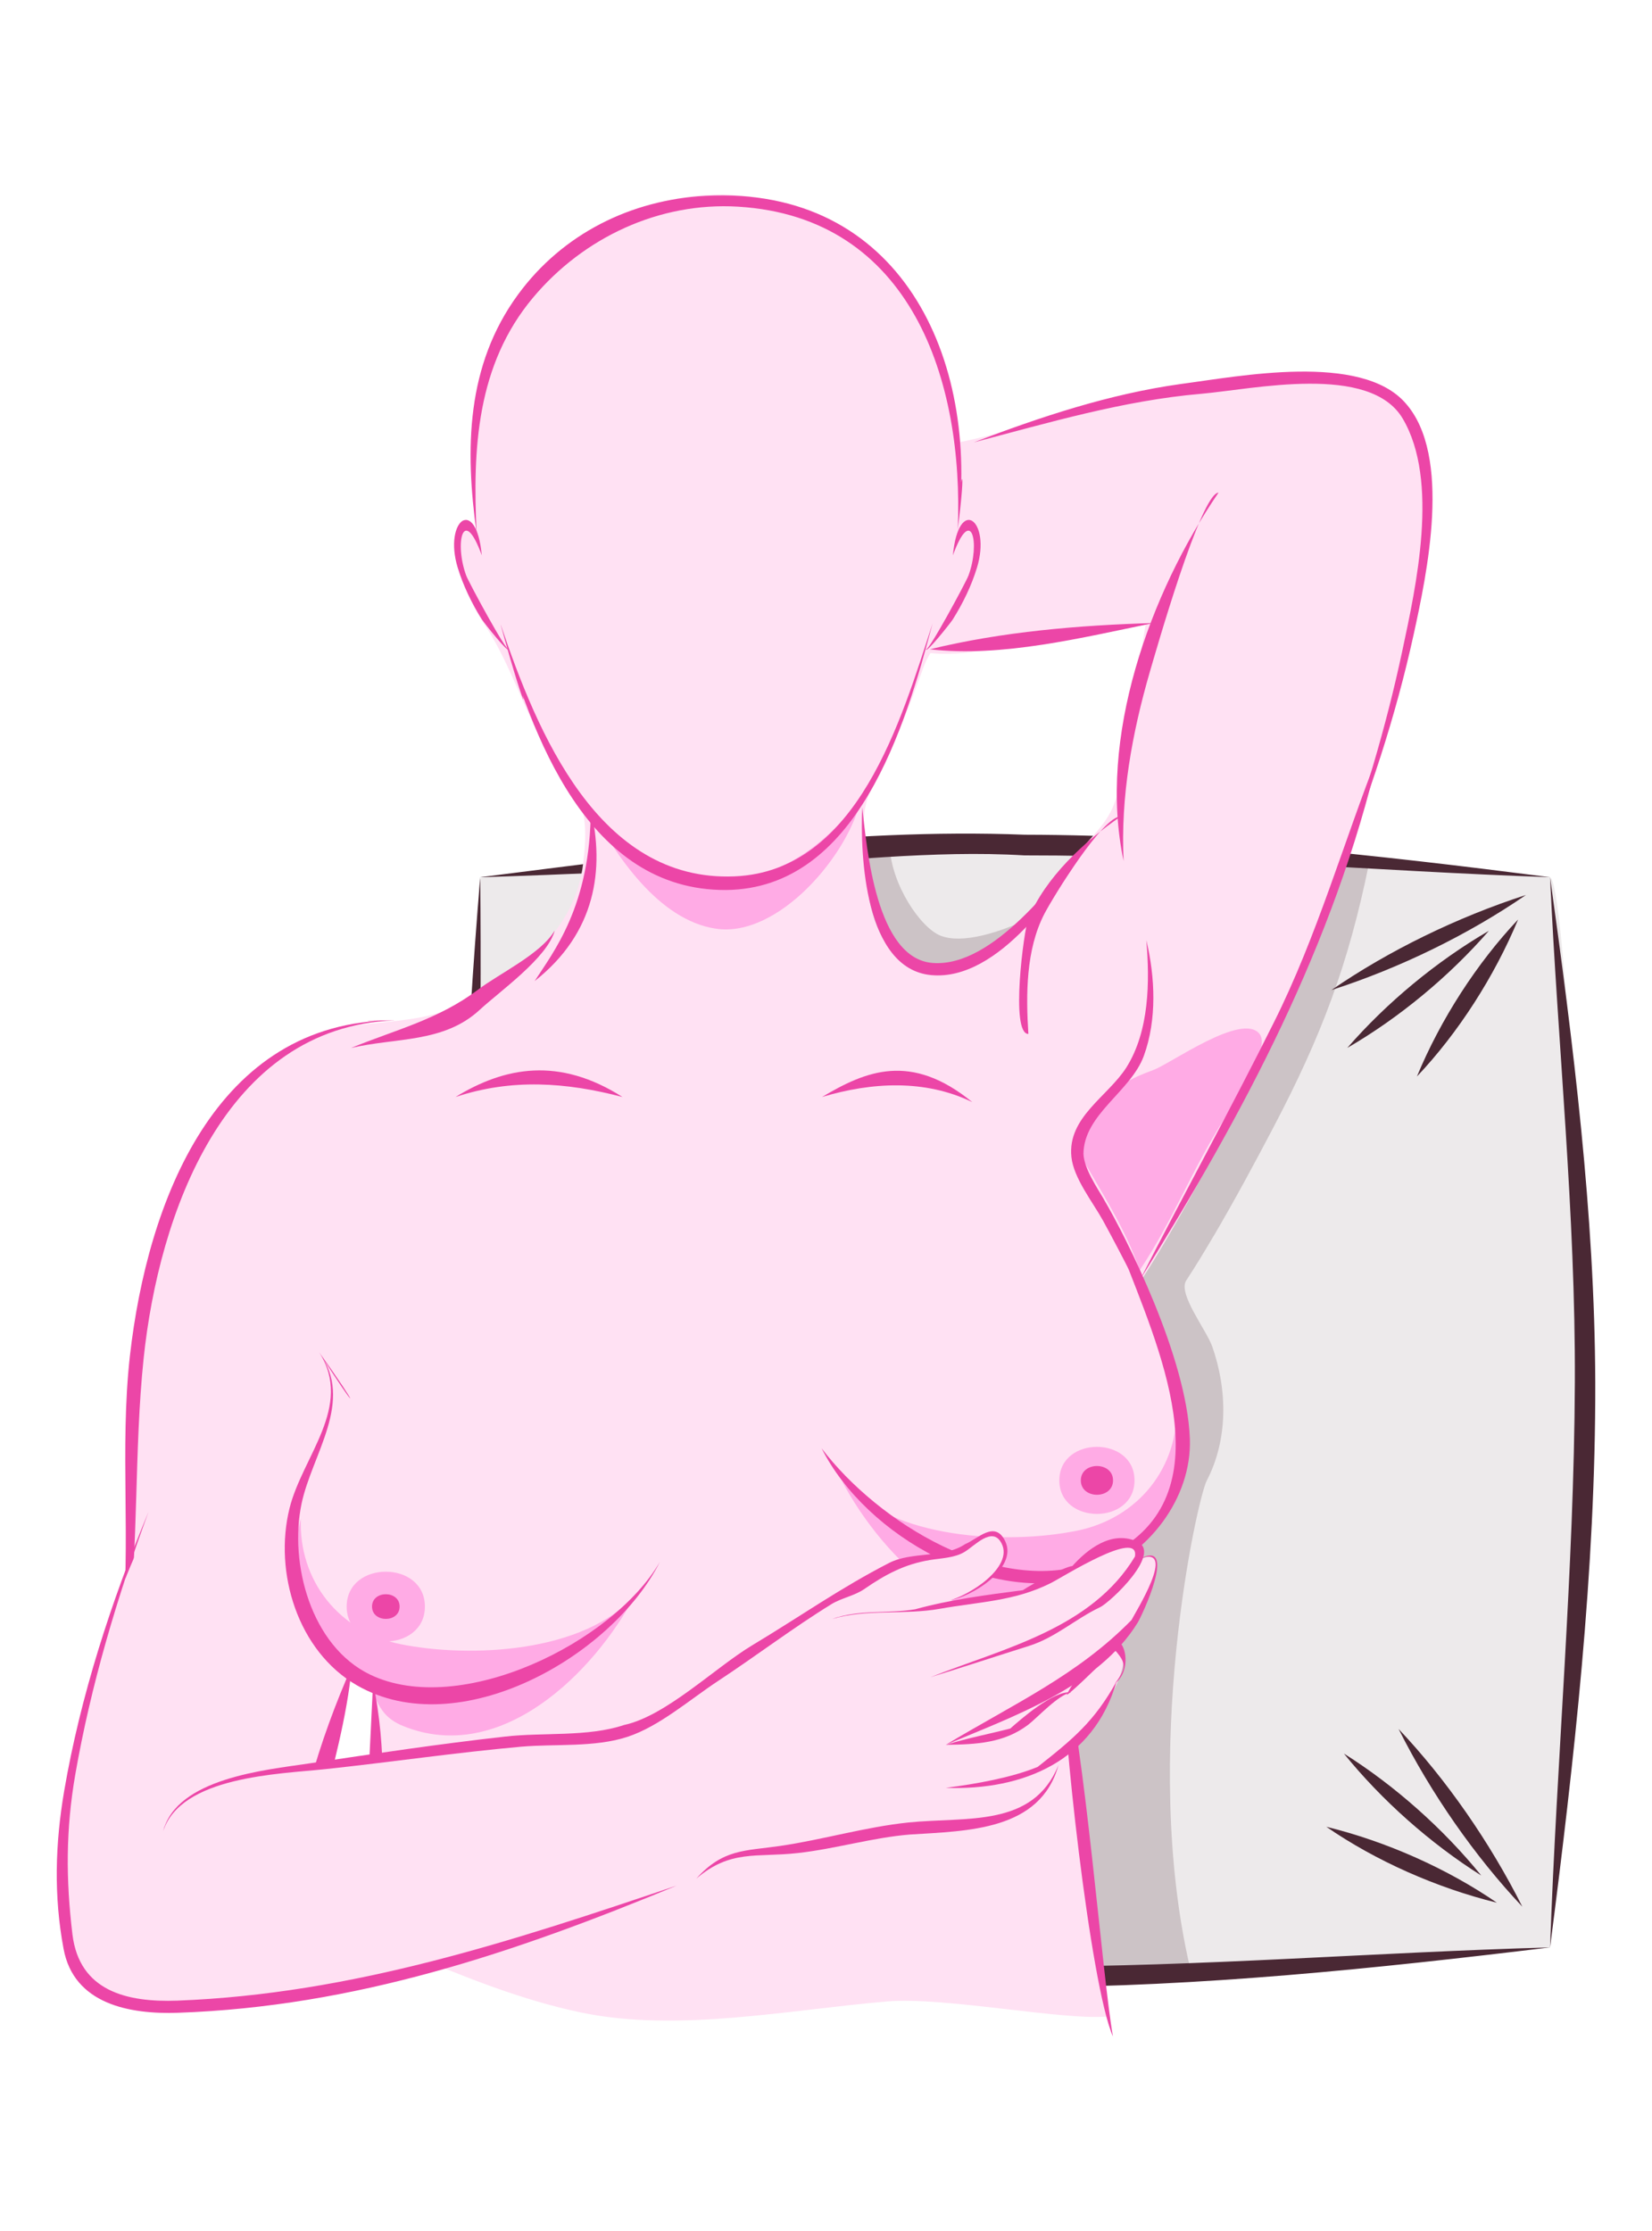 <?xml version="1.0" encoding="UTF-8"?>
<svg xmlns="http://www.w3.org/2000/svg" version="1.1" viewBox="0 0 200 270">
  <defs>
    <style>
      .cls-1 {
        fill: #ffabe5;
      }

      .cls-2 {
        fill: #ec46a7;
      }

      .cls-3, .cls-4 {
        fill: #4a2834;
      }

      .cls-4 {
        opacity: .2;
      }

      .cls-5 {
        fill: #ffe1f3;
      }

      .cls-6 {
        opacity: .1;
      }
    </style>
  </defs>
  <!-- Generator: Adobe Illustrator 28.7.1, SVG Export Plug-In . SVG Version: 1.2.0 Build 142)  -->
  <g>
    <g id="_Ñëîé_6" data-name="Ñëîé_6">
      <g>
        <g class="cls-6">
          <path class="cls-3" d="M187.66,235.68c-18.81,1.4-37.64,2.78-56.49,3.42-20.96.71-42.08-1.31-62.98-2.72-3.02-.2-6.04-.41-9.07-.63-1.57-.11-1.02-1.06-1.08-2.58-.35-9.81-.68-19.62-.97-29.42-.65-21.51-.73-42.88-.07-64.38.31-10.01.65-20.03,1.02-30.04.02-.67-.34-3.13.49-3.2,2.96-.23,5.92-.46,8.88-.67,21.07-1.56,42.43-3.81,63.58-3.03,18.9.7,37.8,2.2,56.65,3.73,1.94.16,3.96,50.56,4.14,55.09.96,24.7-2.09,49.82-4.09,74.43Z"/>
        </g>
        <path class="cls-4" d="M146.92,149.61c2.54-4.33,4.92-8.74,7.25-13.18,5.84-11.12,9.08-19.72,11.58-31.99-10.62-1.14-18.22-1.88-28.72-2.43,0,0,0,0,0,0-.28.31-.56.64-.86,1-4.25,5.08-17.17,12.26-22.3,10.23-2.45-.97-5.94-6.2-6.15-10.73-.72.09-7.14.38-11.96.33.29,11.34,5.3,112.99,8.01,135.17,3.1-.45,31.78.03,40.3.13-6.03-25.92.89-56.77,2.02-58.94,2.6-4.99,2.51-10.98.68-16.21-.72-2.07-4.22-6.43-3.15-8.04,1.15-1.75,2.23-3.54,3.29-5.34Z"/>
        <g>
          <path class="cls-3" d="M58.14,106.16c21.49-2.69,44.24-5.99,65.92-5.14,21.17.04,42.62,2.46,63.59,5.14-21.19-.73-42.44-2.66-63.64-2.64-11.08-.67-22.61.79-33.69,1.31-10.73.5-21.45.99-32.19,1.34Z"/>
          <path class="cls-3" d="M58.14,235.68c-3.55-43.24-3.6-86.28,0-129.52.21,20.83-.3,41.66-.55,62.49-.27,22.34.79,44.69.55,67.03Z"/>
          <path class="cls-3" d="M187.66,235.68c-21.01,2.55-42.43,4.78-63.62,4.81-21.75.69-44.32-2.26-65.9-4.81,10.03.25,20.05.64,30.08,1.05,11.79.49,24.03,1.96,35.82,1.27,21.2.02,42.43-1.73,63.62-2.32Z"/>
          <path class="cls-3" d="M187.66,106.16c2.8,20.12,5.41,40.79,5.47,61.14.06,22.74-2.57,45.85-5.47,68.38.8-22.78,2.9-45.59,3-68.38.09-20.36-2.07-40.8-3-61.14Z"/>
        </g>
        <path class="cls-5" d="M116.57,53.42c-6.21,1.35-12.9,19.93-7.54,24.29,3.18,2.59,10.17.94,13.76.44,5.33-.74,10.59-1.95,15.92-2.64-1.15,6.64-1.89,13.38-3.3,19.98-.78,3.68-2.51,4.88-4.82,7.65-4.25,5.08-13.14,18.15-21.07,13.23-4.27-2.65-4.71-9.34-4.91-13.87-.2-4.29-.01-5.72,2.03-9.51,2.11-3.9,3.65-8.07,5.16-12.23,1.03-2.83,3.28-4.4,4.68-7.26,1.44-2.95,1.33-5.69,1.71-8.99.44-3.83-2.82,3.69-2.1-1.6.87-6.41-1-14.97-3.52-20.96-4-9.5-10.64-16.42-20.91-18.05-9.61-1.52-18.32,1.86-25.41,8.62-9.58,9.13-9.64,19.85-8.54,31.99-1.07-2.18-2.5-2.2-2.25.76.32,3.76.87,6.84,2.96,9.94,3.02,4.46,4.57,9.41,7.05,14.25,1.08,2.11,2.28,4.19,3.8,6.02,1.94,2.33,1.69,6.07,1.33,9.03-.99,8.1-7.37,12.86-14.07,16.64-6.21,3.51-13.02,1.7-19.48,4.54-18.88,8.28-20.41,36.64-21.37,54.11-.33,6.12-.41,12.25-.26,18.37-1.79,5.16-3.57,10.32-5.25,15.52-.82,2.55-1.69,5.11-2.3,7.72,5.81-1.55,8.78.58,12.38,4.55,4.13,4.54,11.85,3.14,16.44.04,1.47-.99,1.91-7.87,2.29-9.53,1.25-5.42,2.46-10.88,4.1-16.19,2.29,2,1.93,4.11,2.12,7.17.4,6.39.67,12.8.6,19.21-.03,2.65-.12,5.31-.37,7.96.58.8,3.18,1.42,4.04,1.78,6.73,2.86,13.75,5.68,20.94,7.17,11.67,2.42,25.14-.35,36.99-1.35,6.93-.59,21.32,2.32,26.72,1.82-2.27-10.6-3.86-25.37-3.61-35.9.16-6.76-.49-15.1,1.26-21.7-.17.63,3.53-1.33,3.97-1.63,2.02-1.39,3.65-3.29,4.79-5.46,2.6-4.99,2.51-10.98.68-16.2-.72-2.07-4.22-6.43-3.15-8.05,1.15-1.75,2.23-3.54,3.29-5.34,2.54-4.33,4.92-8.74,7.25-13.18,6.09-11.58,11.58-22.46,15.26-34.97,3.56-12.11,19.23-52.05-.92-55.56-15.3-2.66-31.64,4.17-46.38,7.39-4.39.96,3.55-.78,0,0Z"/>
        <g>
          <g>
            <path class="cls-1" d="M36.42,183.79c-.28,7.55,4.67,13.69,12.07,15.19,8.34,1.69,22.35,1.1,28.46-6.04-5.05,9.57-16.37,20.74-28.16,15.94-3.9-1.59-2.82-4.57-5.88-6.93-5.66-4.36-8.5-11.13-6.48-18.17Z"/>
            <path class="cls-1" d="M71.52,97.9c3.07,5.69,8.22,13.44,15.13,14.49,7.59,1.16,16.21-9.03,17.62-15.88-5.35,7.22-12.6,11.66-21.66,9.16-4.36-1.2-8.74-3.78-11.08-7.77Z"/>
          </g>
          <path class="cls-1" d="M130.55,139.33c1.37-5.46,3.7-7.9,9.04-9.82,2.1-.75,10.8-7.06,12.9-4.38,1.47,1.87-3.38,8.9-4.27,10.28-3.96,6.18-6.18,12.23-10.25,18.33-1.66-5.03-4.86-9.81-7.43-14.41Z"/>
          <path class="cls-1" d="M142.45,170.06c.28,7.55-4.67,13.69-12.07,15.19-8.34,1.69-22.35,1.1-28.46-6.04,5.02,9.51,16.32,20.72,28.06,15.99,3.77-1.52,2.74-4.55,5.76-6.86,5.71-4.37,8.75-11.17,6.7-18.29Z"/>
          <g>
            <path class="cls-1" d="M41.97,194.43c0-5.63,9.47-5.63,9.47,0s-9.47,5.63-9.47,0Z"/>
            <path class="cls-2" d="M45.04,194.43c0-1.99,3.34-1.99,3.34,0s-3.34,1.99-3.34,0Z"/>
            <path class="cls-1" d="M128.25,179.16c0-5.41,9.1-5.41,9.1,0s-9.1,5.41-9.1,0Z"/>
            <path class="cls-2" d="M130.85,179.16c0-2.32,3.9-2.32,3.9,0s-3.9,2.32-3.9,0Z"/>
          </g>
        </g>
        <g>
          <path class="cls-2" d="M71.52,97.9c1.68,7.31.64,14.97-6.79,20.83,2.18-3.42,6.79-9.04,6.79-20.83Z"/>
          <path class="cls-2" d="M35.3,230.74c0-9.62,3.45-20.35,7.29-29.06-.59,6.22-2.33,12.31-3.82,18.37-.53,2.17-3.6,9.85-3.47,10.69,0-5.68.42,2.86,0,0Z"/>
          <path class="cls-2" d="M47.69,123.5c-20.5.79-28.48,23.48-30.3,40.89-1.17,11.22-.57,22.55-1.97,33.77-.88,4.91-2.69,9.79-4.55,14.4-1.09,2.7-3.54,7.26-1.66,10.11-2.06-2.87.49-7.46,1.38-10.31,1.52-4.72,3.35-9.38,4.13-14.31,1.19-11.29-.26-22.71,1.01-33.98,2.1-18.53,10.31-40.54,31.96-40.58-4.1.16-4.49,0,0,0Z"/>
          <path class="cls-2" d="M38.66,163.68c4.26,5.94-.88,12.27-2.15,18.29-1.52,7.23,1.13,17.25,8.31,20.7,10.91,5.24,29.41-3.88,35.07-13.65-5.79,11.48-24.35,22.03-36.68,14.94-7.17-4.13-10.08-13.67-8.16-21.42,1.56-6.29,7.75-12.33,3.61-18.85,5.05,7.04,4.91,7.73,0,0Z"/>
          <path class="cls-2" d="M67.13,112.65c-1.62,2.77-6.67,5.17-9.2,7.08-4.86,3.66-9.9,4.84-15.44,7.1,5.44-1.28,11.23-.58,15.6-4.63,2.4-2.22,8.16-6.28,9.05-9.54-.31.54-.24.88,0,0Z"/>
          <path class="cls-2" d="M128.74,201.59c2.53,9.13,4.74,37.94,6,44.87-2.74-6.16-6.27-38.3-6-44.87Z"/>
          <path class="cls-2" d="M45.17,203.6c3.35,16.73-1.62,29.29-1.62,29.3.59-7,1.27-22.29,1.62-29.3Z"/>
          <path class="cls-2" d="M55.15,132.76c5.97-3.66,12.54-4.88,20.21,0-6.8-1.78-13.4-2.26-20.21,0Z"/>
          <path class="cls-2" d="M99.52,132.76c5.3-3.15,10.75-5.45,18.19.62-5.73-2.78-12.18-2.42-18.19-.62Z"/>
          <path class="cls-2" d="M115.95,64.1c.76-18.01-5.63-37.83-26.61-39.09-9.53-.57-18.7,3.73-24.8,11-6.85,8.16-7.33,18.33-6.84,28.5-1.41-10.15-1.28-20.28,5.02-28.87,5.39-7.35,13.68-11.47,22.72-11.94,23.51-1.23,33.23,19.6,30.5,40.41.33-7.95,1.1-8.42,0,0Z"/>
          <path class="cls-2" d="M60.63,75.63c4.37,12.93,11.81,31.12,28.29,30.43,14.94-.62,20.2-19.01,23.98-30.61-3.27,12.42-9.11,32.11-25.01,32.26-16.75.09-23.58-18.71-27.27-32.08,3.91,11.57,3.44,12.48,0,0Z"/>
          <path class="cls-2" d="M58.33,67.21c-2.26-6.2-3.33-1.45-1.89,2.44.3.81,4.9,9.32,5.13,8.9.1.69-2.93-3.12-3.22-3.57-1.24-1.98-2.26-4.06-2.94-6.29-1.74-5.71,2.23-8.8,2.92-1.47-.55-1.51-.17-1.83,0,0Z"/>
          <path class="cls-2" d="M115.36,67.21c2.26-6.2,3.33-1.45,1.89,2.44-.3.81-4.9,9.32-5.13,8.9-.1.69,2.93-3.12,3.22-3.57,1.24-1.98,2.26-4.06,2.94-6.29,1.74-5.71-2.23-8.8-2.92-1.47.55-1.51.17-1.83,0,0Z"/>
          <path class="cls-2" d="M139.66,75.4c-8.56,1.74-18.33,4.19-27.09,3.18,8.75-2.14,18.1-2.92,27.09-3.18Z"/>
          <path class="cls-2" d="M161.81,105.97c3.24-8.83,5.98-17.91,7.94-27.11,1.68-7.87,4.53-20.66.07-28.2-3.97-6.71-18.08-3.55-24.42-3-9.39.81-18.45,3.5-27.52,5.88,8.1-3.1,16.47-5.87,25.09-7.07,7.01-.92,21.81-3.84,27.19,2.32,5.67,6.38,2.57,20.73.99,27.97-2.18,9.97-5.42,19.78-9.33,29.21Z"/>
          <path class="cls-2" d="M104.39,97.68c.55,5,1.68,18.35,8.53,18.86,7.37.55,14.98-10.02,19.13-15.04-3.59,6.05-11.13,17.27-19.31,16.51-8.05-.75-8.62-14.5-8.35-20.33Z"/>
          <path class="cls-2" d="M166.95,91.05c-5.48,23.37-16.3,43.53-28.91,63.79,5.33-10.42,10.99-20.68,16.21-31.16,5.23-10.45,8.41-21.78,12.69-32.63Z"/>
          <path class="cls-2" d="M147.53,59.62c-2.14,0-7.7,19.57-8.33,21.71-2.15,7.42-3.55,15.12-3.17,22.87-3.15-14.88,3.14-32.36,11.49-44.58Z"/>
          <path class="cls-2" d="M135.69,98.8c-2.21,0-8.13,9.65-9.25,11.79-2.25,4.34-2.24,9.78-1.94,14.54-2.22,0-.54-12.62-.02-13.89,2.07-5.06,6.81-9.42,11.21-12.44Z"/>
          <path class="cls-2" d="M133.65,145.15c-.91-1.53-2.4-3.76-2.48-5.49.03-4.81,5.73-7.55,7.31-11.88,1.6-4.39,1.37-9.51.3-14,.43,5.03.36,10.99-2.41,15.4-2.24,3.52-7.15,6.03-6.66,10.83.26,2.56,2.59,5.48,3.81,7.68.85,1.53,2.99,5.6,3.14,5.98,4.68,11.98,11.77,29.22-4.24,35.32-11.52,4.39-26.17-4.77-32.95-13.71,5.38,10.67,20.77,19.35,32.62,15.34,6.91-2.34,12.22-9.31,11.96-16.51-.36-9.88-7.77-24.49-10.41-28.96Z"/>
        </g>
        <g>
          <path class="cls-3" d="M184.74,108.31c-6.93,4.77-15.22,8.83-23.55,11.51,6.92-4.77,15.23-8.82,23.55-11.51Z"/>
          <path class="cls-3" d="M180.25,112.65c-4.79,5.5-10.83,10.51-17.14,14.17,4.78-5.5,10.84-10.51,17.14-14.17Z"/>
          <path class="cls-3" d="M183.79,111.28c-2.88,6.92-7.26,13.73-12.25,19,2.87-6.93,7.26-13.72,12.25-19Z"/>
          <path class="cls-3" d="M184.3,230.75c-5.77-6.12-11.05-13.69-14.98-21.51,5.78,6.11,11.05,13.7,14.98,21.51Z"/>
          <path class="cls-3" d="M179.33,226.98c-6.17-3.89-12.05-9.1-16.63-14.76,6.17,3.88,12.04,9.1,16.63,14.76Z"/>
          <path class="cls-3" d="M181.22,230.27c-7.28-1.79-14.68-5.07-20.65-9.19,7.28,1.78,14.67,5.08,20.65,9.19Z"/>
        </g>
        <path class="cls-5" d="M108.26,189.32c1.21-1.18,4.5-.74,6.04-1.06,1.5-.31,6.18-3.78,7.24-1.65,1.62,3.23-4.42,6.36-6.94,7.27,3.42-.24,9.12-1.34,10.58-1.6,2.15-.38,5.08-2.64,6.54-4.03,3.19-1.05,5.61-2.52,6.58.27.09.25.68-.38.95-.25,2.96,1.44-3.46,9.18-4.51,11.56,3.54-.08-1.5,7.62-2.51,9.18-1.5,2.32-4.63,2.38-4.36,5.27.57,6.12-15.67,6.79-20.54,7.74-6.11,1.2-11.55,1.32-17.79,1.32-3.5,0-9.36,4.44-12.45,5.95-3.71,1.81-7.5,3.4-11.38,4.83-11.45,4.23-23.51,7.69-35.72,8.66-4.72.38-12.53,1.4-16.84-1.49-9.14-6.13-5.72-22.45-3.84-31.14,2.02-9.34,5.21-18.6,9.49-27.16.31,12.5.63,25,.94,37.5,2.9-4.86,12.36-5.81,17.17-6.62,2.94-.5,41.06-4.85,41.22-4.27-.09-.33-1.59-.29-1.88-.29,10.5-7.06,21.21-13.43,32.01-19.97,0,0-1.69,1.64,0,0Z"/>
        <g>
          <g>
            <path class="cls-2" d="M19.75,221.64c1.63-6.44,12.37-7.43,17.64-8.22,7.87-1.18,15.81-2.37,23.72-3.25,4.59-.54,10.04.07,14.45-1.41,5.09-1.1,10.99-6.93,15.5-9.64,5.85-3.51,10.66-6.93,16.6-9.98,2.78-1.4,6.65-.55,9.17-2.26,1.53-.61,3.63-2.99,4.88-.33,1.52,3.28-4.15,6.74-6.74,7.11,2.17-.45,7.8-3.97,6.28-6.88-1.08-2.13-3.22.27-4.45,1.02-1.21.75-2.85.77-4.24,1-3.06.51-5.36,1.74-7.94,3.52-1.2.82-2.75,1.07-3.98,1.83-4.54,2.79-9.14,6.28-13.73,9.3-3.4,2.24-7.08,5.47-10.93,6.74-3.97,1.31-8.78.84-12.9,1.2-7.93.71-15.83,1.88-23.75,2.72-5.56.59-17.46.86-19.58,7.52.23-.89.28-.88,0,0Z"/>
            <path class="cls-2" d="M100.75,195.94c3.26-1.19,6.68-.62,10.04-1.18,4.23-1.17,8.69-1.75,13.04-2.31,1.06-.73,5.05-2.84,6-2.93,1.87-2.09,4.72-4.25,7.68-3.02,3.48,1.26-3.14,7.47-4.36,8.02-2.97,1.42-5.39,3.67-8.57,4.67-3.98,1.25-7.94,2.56-11.92,3.78,8.86-3.49,19.49-5.87,24.74-14.59.61-3.45-8.76,2.5-10.23,3.23-4.38,2.18-8.56,2.23-13.39,3.09-4.32.77-8.92-.02-13.03,1.24.92-.34.94-.29,0,0Z"/>
            <path class="cls-2" d="M138.09,188.61c4.47-2.27.17,6.92-.36,7.77-4.8,7.8-15.29,11.43-23.23,14.78,8.25-4.96,15.99-8.45,22.49-15.11.4-.82,5.59-9.05,1.09-7.44.26-.13.54-.19,0,0Z"/>
            <path class="cls-2" d="M114.51,211.16c2.56-.8,5.21-1.3,7.8-1.97,1.03-.91,5.26-4.68,7.38-4.37-1.52.23-4.08,3.04-5.21,3.91-2.93,2.22-6.27,2.39-9.98,2.43.65-.2.68,0,0,0Z"/>
            <path class="cls-2" d="M135.17,203.52c-2.76,9.54-11.21,13.18-20.67,12.85,3.67-.47,8.02-1.25,11.13-2.54,4.32-3.4,6.87-5.52,9.53-10.31-.34,1.17-.59,1.06,0,0Z"/>
            <path class="cls-2" d="M129.13,205.11c1.3-2.55,3.2-4.29,5.2-6.23,1.71-1.63,3,3.08.66,4.85,1.61-2.1,1.15-2.66-.11-4.16.11.14-5.38,5.54-5.75,5.54Z"/>
            <path class="cls-2" d="M128.15,213.6c-2.2,7.98-11.01,7.97-18.02,8.42-4.52.37-9.02,1.74-13.55,2.24-5.06.56-8.11-.45-12.28,3.09,3.23-3.59,5.83-3.33,10.14-3.95,5.19-.76,10.33-2.3,15.55-2.84,7.02-.72,15.08.67,18.16-6.96Z"/>
          </g>
          <path class="cls-2" d="M17.98,182.97c-3.79,10.3-6.99,20.99-8.87,31.81-1.15,6.63-1.14,12.7-.34,19.32.83,6.85,6.56,8.25,12.72,8.02,21.23-.82,40.45-7.18,60.43-13.92-19.66,8.15-38.98,14.65-60.38,15.39-5.84.2-12.62-1.03-13.85-7.77-1.19-6.36-1.01-12.65.07-19.02,1.98-11.58,5.71-23,10.22-33.83Z"/>
        </g>
      </g>
    </g>
  </g>
</svg>